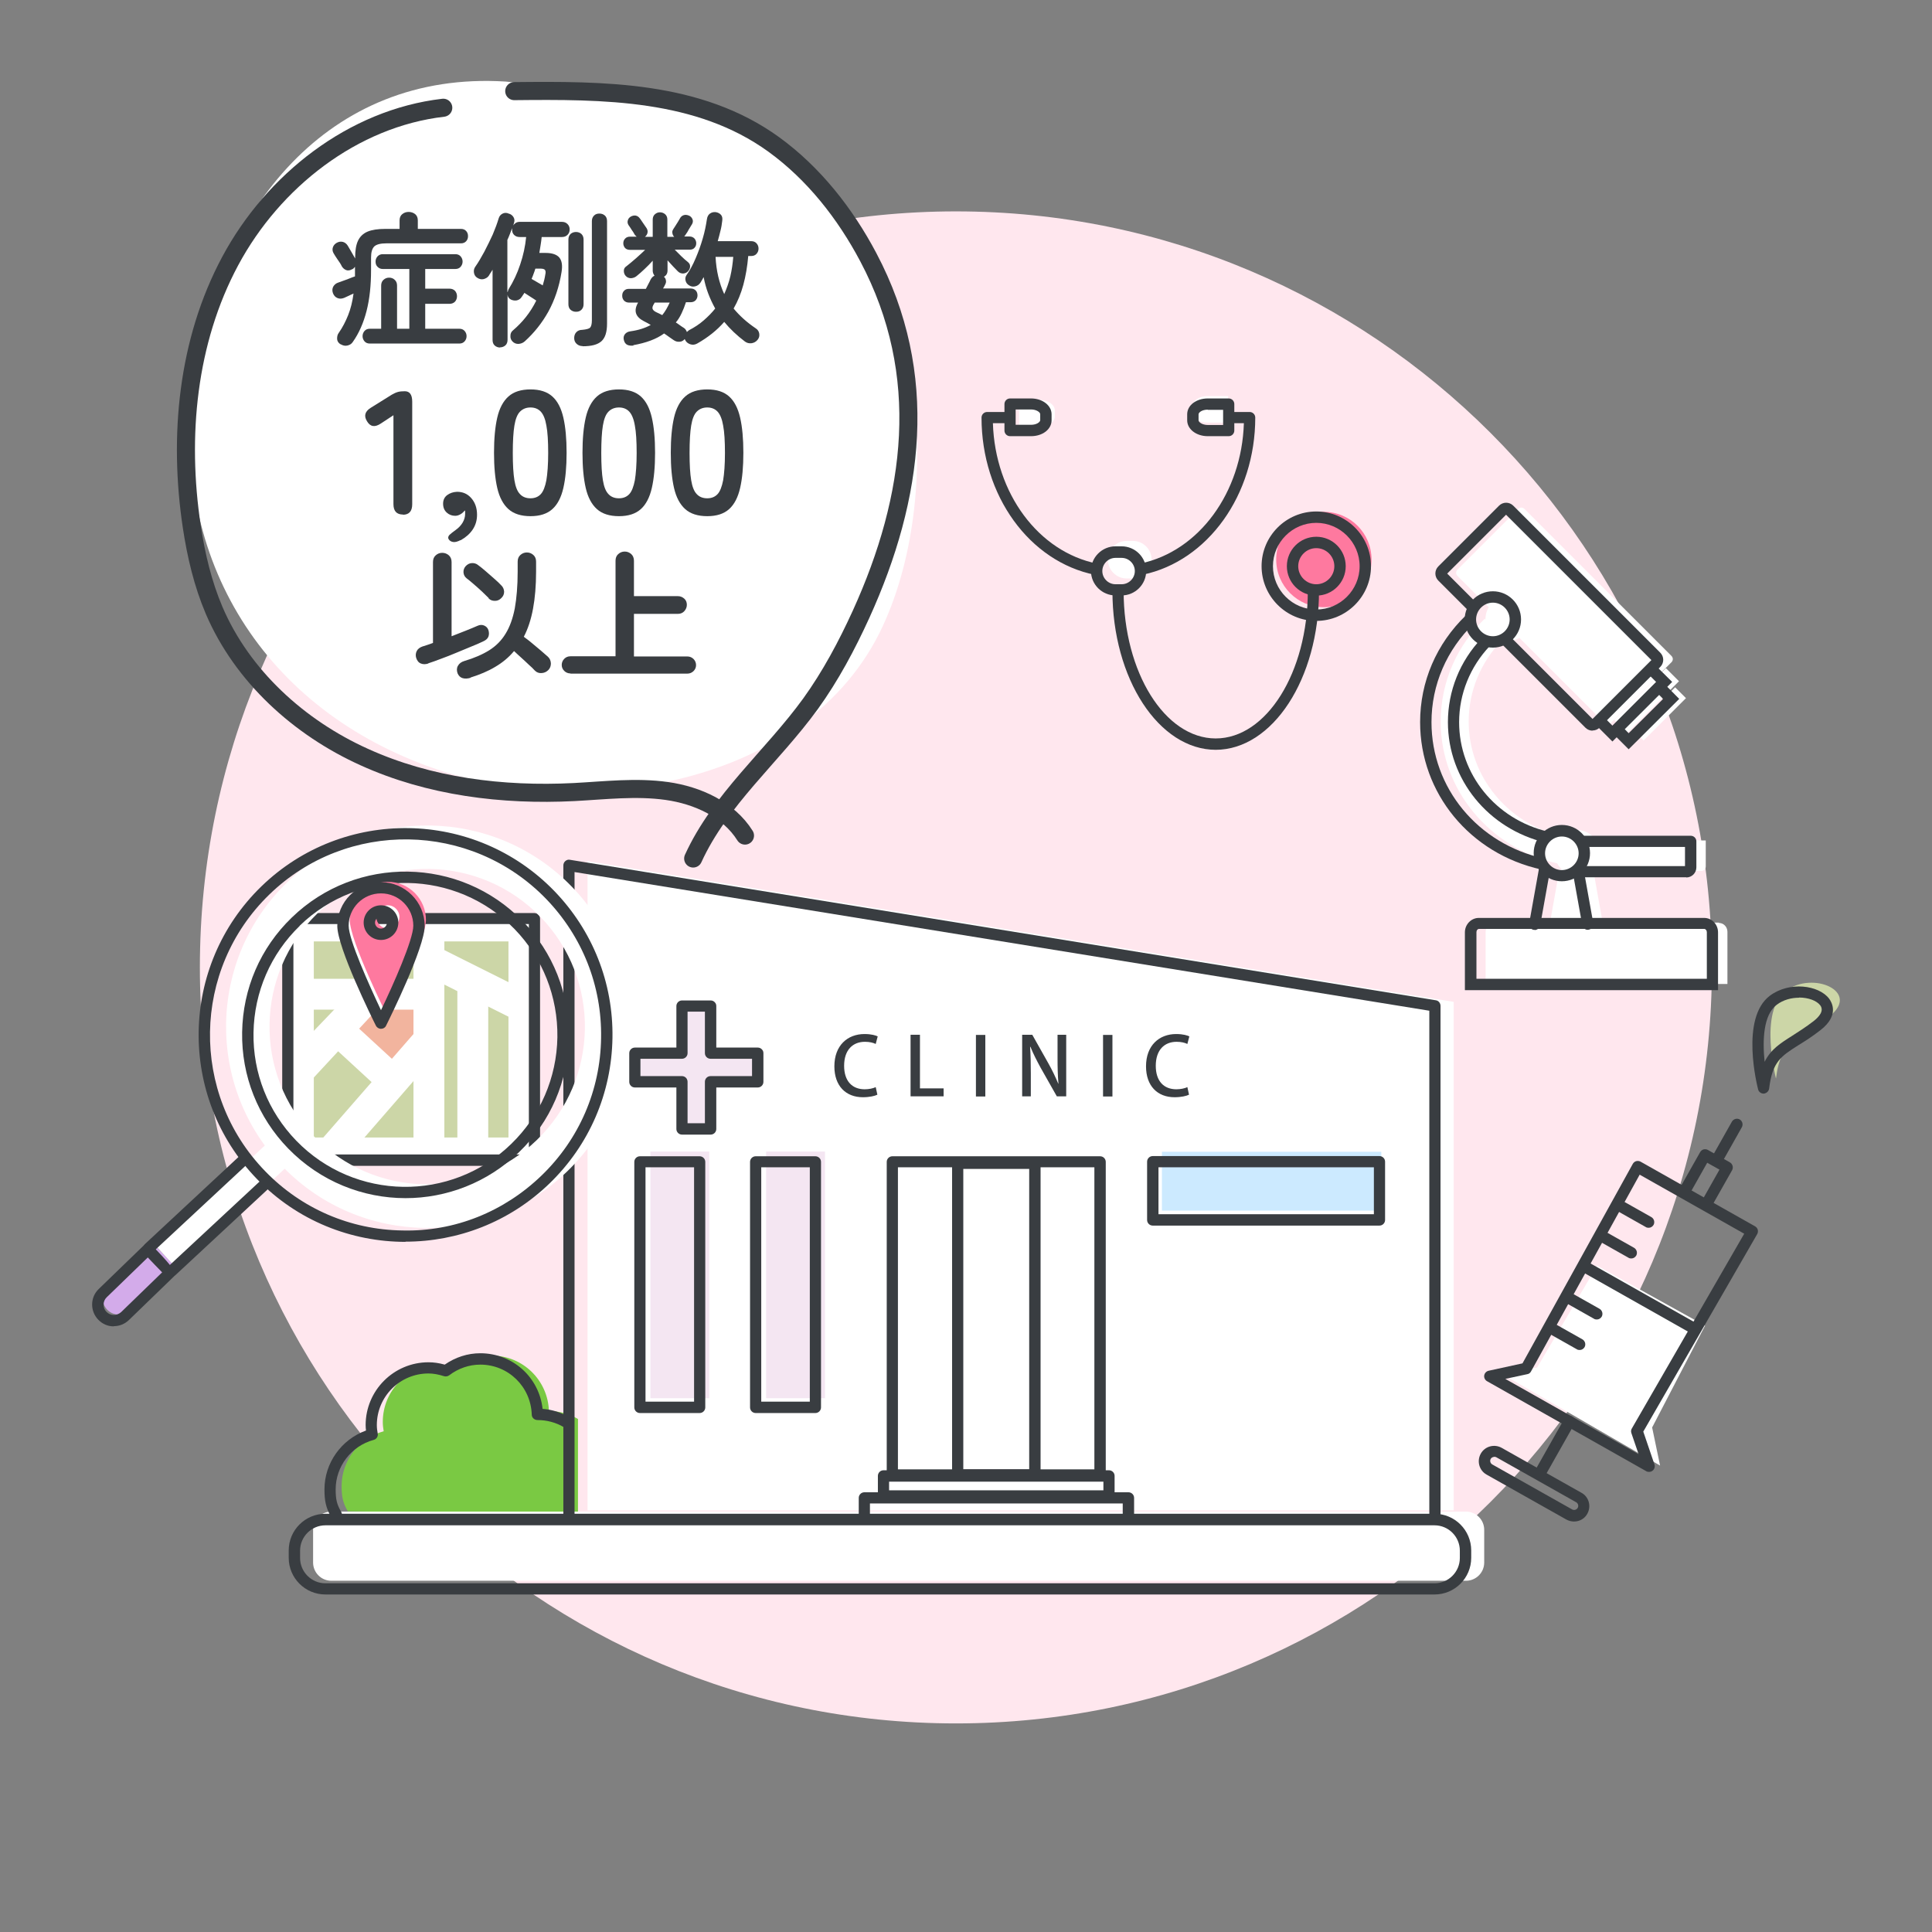 <svg width="107" height="107" viewBox="0 0 107 107" fill="none" xmlns="http://www.w3.org/2000/svg">
<rect x="0" y="0" width="107" height="107" fill="#808080" stroke="none"/>
<g clip-path="url(#clip0_229_804)">
<path d="M52.94 95.448C76.064 95.448 94.81 76.702 94.81 53.578C94.81 30.453 76.064 11.707 52.94 11.707C29.816 11.707 11.07 30.453 11.07 53.578C11.07 76.702 29.816 95.448 52.94 95.448Z" fill="#FFE7EE"/>
<path d="M98.36 59.738C98.36 59.738 97.39 56.018 98.9 54.878C100.41 53.748 103.06 54.928 101.33 56.278C99.6 57.628 98.63 57.518 98.36 59.728V59.738Z" fill="#CCD6A7"/>
<path d="M62.74 29.957H62.4C61.826 29.957 61.36 30.423 61.36 30.997C61.36 31.572 61.826 32.038 62.4 32.038H62.74C63.314 32.038 63.78 31.572 63.78 30.997C63.78 30.423 63.314 29.957 62.74 29.957Z" fill="white"/>
<path d="M91.94 81.168L83.14 76.068L85.13 75.738L88.45 70.098L94.43 73.418L91.5 79.058L91.94 81.168Z" fill="white"/>
<path d="M92.259 37.001L89.395 39.864L90.124 40.593L92.987 37.729L92.259 37.001Z" fill="white"/>
<path d="M92.773 38.064L90.426 40.412L91.027 41.013L93.374 38.665L92.773 38.064Z" fill="white"/>
<path d="M95.2 51.097H88.76L88.25 48.237H94.22C94.36 48.237 94.47 48.127 94.47 47.987V46.547H88.5L88.47 46.707C88.28 46.267 87.84 45.967 87.33 45.967C87 45.967 86.7 46.097 86.47 46.317C83.52 45.597 81.34 43.027 81.34 39.957C81.34 38.247 82.02 36.697 83.12 35.527L83.04 35.417C83.18 35.477 83.34 35.507 83.51 35.507C83.74 35.507 83.96 35.437 84.15 35.327L84.21 35.387L88.86 40.037C88.96 40.137 89.11 40.137 89.21 40.037L92.57 36.677C92.67 36.577 92.67 36.427 92.57 36.327L84.43 28.187C84.33 28.087 84.18 28.087 84.08 28.187L80.72 31.547C80.62 31.647 80.62 31.797 80.72 31.897L82.45 33.627C82.34 33.817 82.27 34.037 82.27 34.267C82.27 34.287 82.27 34.307 82.27 34.327L82.23 34.267C80.72 35.727 79.79 37.737 79.79 39.967C79.79 43.787 82.55 46.987 86.24 47.817C86.31 47.937 86.39 48.047 86.5 48.147H86.37L85.84 51.117H82.74C82.49 51.117 82.28 51.337 82.28 51.607V54.497H95.67V51.607C95.67 51.337 95.46 51.117 95.21 51.117L95.2 51.097Z" fill="white"/>
<path d="M73.32 33.628C74.778 33.628 75.96 32.446 75.96 30.988C75.96 29.53 74.778 28.348 73.32 28.348C71.862 28.348 70.68 29.53 70.68 30.988C70.68 32.446 71.862 33.628 73.32 33.628Z" fill="#FE799F"/>
<path d="M57.6 23.628H56.44V22.158H57.6C58.05 22.158 58.42 22.418 58.42 22.728V23.058C58.42 23.368 58.05 23.628 57.6 23.628Z" fill="white"/>
<path d="M66.86 23.407H68.02V21.938H66.86C66.41 21.938 66.04 22.198 66.04 22.508V22.837C66.04 23.148 66.41 23.407 66.86 23.407Z" fill="white"/>
<path d="M19.26 83.698C18.99 83.228 18.92 82.888 18.92 82.308C18.92 80.848 19.91 79.638 21.25 79.268C21.22 79.098 21.2 78.928 21.2 78.748C21.2 76.998 22.62 75.578 24.37 75.578C24.71 75.578 25.02 75.648 25.33 75.738C25.86 75.328 26.52 75.078 27.24 75.078C28.96 75.078 30.35 76.448 30.4 78.148C30.99 78.148 31.54 78.308 32.01 78.588V83.888L19.25 83.698H19.26Z" fill="#7AC943"/>
<path d="M80.51 55.487L32.54 47.697V83.647H80.51V55.487Z" fill="white"/>
<path d="M81.19 83.717H18.35C17.792 83.717 17.34 84.169 17.34 84.727V86.537C17.34 87.095 17.792 87.547 18.35 87.547H81.19C81.748 87.547 82.2 87.095 82.2 86.537V84.727C82.2 84.169 81.748 83.717 81.19 83.717Z" fill="white"/>
<path d="M39.28 63.777H36.02V77.437H39.28V63.777Z" fill="#F4E6F2"/>
<path d="M45.69 63.777H42.43V77.437H45.69V63.777Z" fill="#F4E6F2"/>
<path d="M76.5 67.048V63.788H64.35V67.048H76.5Z" fill="#CCEAFF"/>
<path d="M42.28 58.177H39.67V55.567H38.08V58.177H35.47V59.767H38.08V62.377H39.67V59.767H42.28V58.177Z" fill="#F4E6F2"/>
<path d="M79.47 84.188C79.3 84.188 79.16 84.047 79.16 83.877V55.977L31.82 48.297V83.877C31.82 84.047 31.68 84.188 31.51 84.188C31.34 84.188 31.2 84.047 31.2 83.877V47.928C31.2 47.837 31.24 47.748 31.31 47.688C31.38 47.627 31.47 47.597 31.56 47.617L79.52 55.398C79.67 55.417 79.78 55.557 79.78 55.708V83.877C79.78 84.047 79.64 84.188 79.47 84.188Z" fill="#393D41"/>
<path d="M38.75 78.258H35.44C35.27 78.258 35.13 78.118 35.13 77.948V64.348C35.13 64.178 35.27 64.038 35.44 64.038H38.75C38.92 64.038 39.06 64.178 39.06 64.348V77.948C39.06 78.118 38.92 78.258 38.75 78.258ZM35.75 77.628H38.44V64.648H35.75V77.628Z" fill="#393D41"/>
<path d="M45.16 78.258H41.85C41.68 78.258 41.54 78.118 41.54 77.948V64.348C41.54 64.178 41.68 64.038 41.85 64.038H45.16C45.33 64.038 45.47 64.178 45.47 64.348V77.948C45.47 78.118 45.33 78.258 45.16 78.258ZM42.16 77.628H44.85V64.648H42.16V77.628Z" fill="#393D41"/>
<path d="M60.93 82.008H49.42C49.25 82.008 49.11 81.868 49.11 81.698V64.348C49.11 64.178 49.25 64.038 49.42 64.038H60.93C61.1 64.038 61.24 64.178 61.24 64.348V81.698C61.24 81.868 61.1 82.008 60.93 82.008ZM49.73 81.378H60.61V64.648H49.73V81.378Z" fill="#393D41"/>
<path d="M61.42 83.158H48.93C48.76 83.158 48.62 83.018 48.62 82.848V81.738C48.62 81.568 48.76 81.428 48.93 81.428H61.42C61.59 81.428 61.73 81.568 61.73 81.738V82.848C61.73 83.018 61.59 83.158 61.42 83.158ZM49.24 82.538H61.11V82.058H49.24V82.538Z" fill="#393D41"/>
<path d="M62.49 84.377C62.32 84.377 62.18 84.237 62.18 84.067V83.267H48.18V84.067C48.18 84.237 48.04 84.377 47.87 84.377C47.7 84.377 47.56 84.237 47.56 84.067V82.957C47.56 82.787 47.7 82.647 47.87 82.647H62.5C62.67 82.647 62.81 82.787 62.81 82.957V84.067C62.81 84.237 62.67 84.377 62.5 84.377H62.49Z" fill="#393D41"/>
<path d="M76.4 67.877H63.84C63.67 67.877 63.53 67.737 63.53 67.567V64.337C63.53 64.167 63.67 64.027 63.84 64.027H76.4C76.57 64.027 76.71 64.167 76.71 64.337V67.567C76.71 67.737 76.57 67.877 76.4 67.877ZM64.16 67.247H76.09V64.647H64.16V67.247Z" fill="#393D41"/>
<path d="M48.59 60.628C48.45 60.698 48.16 60.768 47.79 60.768C46.84 60.768 46.21 60.138 46.21 59.058C46.21 57.898 46.94 57.268 47.88 57.268C48.27 57.268 48.51 57.348 48.61 57.398L48.5 57.818C48.36 57.748 48.16 57.698 47.9 57.698C47.24 57.698 46.75 58.138 46.75 59.028C46.75 59.868 47.19 60.328 47.89 60.328C48.12 60.328 48.36 60.278 48.5 60.208L48.59 60.618V60.628Z" fill="#393D41"/>
<path d="M52.26 60.718H50.43V57.308H50.95V60.278H52.26V60.718Z" fill="#393D41"/>
<path d="M54.05 57.317H54.57V60.727H54.05V57.317Z" fill="#393D41"/>
<path d="M59.05 60.718H58.53L57.63 59.128C57.43 58.758 57.22 58.358 57.07 57.978H57.05C57.08 58.418 57.09 58.858 57.09 59.448V60.718H56.61V57.308H57.17L58.06 58.888C58.27 59.258 58.46 59.658 58.61 60.018H58.62C58.58 59.548 58.57 59.118 58.57 58.568V57.308H59.05V60.718Z" fill="#393D41"/>
<path d="M61.09 57.317H61.61V60.727H61.09V57.317Z" fill="#393D41"/>
<path d="M65.85 60.628C65.71 60.698 65.42 60.768 65.05 60.768C64.1 60.768 63.47 60.138 63.47 59.058C63.47 57.898 64.2 57.268 65.14 57.268C65.53 57.268 65.77 57.348 65.87 57.398L65.76 57.818C65.62 57.748 65.42 57.698 65.16 57.698C64.5 57.698 64.01 58.138 64.01 59.028C64.01 59.868 64.45 60.328 65.15 60.328C65.38 60.328 65.62 60.278 65.76 60.208L65.85 60.618V60.628Z" fill="#393D41"/>
<path d="M39.36 62.838H37.77C37.6 62.838 37.46 62.698 37.46 62.528V60.228H35.16C34.99 60.228 34.85 60.088 34.85 59.918V58.328C34.85 58.158 34.99 58.018 35.16 58.018H37.46V55.718C37.46 55.548 37.6 55.408 37.77 55.408H39.36C39.53 55.408 39.67 55.548 39.67 55.718V58.018H41.97C42.14 58.018 42.28 58.158 42.28 58.328V59.918C42.28 60.088 42.14 60.228 41.97 60.228H39.67V62.528C39.67 62.698 39.53 62.838 39.36 62.838ZM38.08 62.208H39.04V59.908C39.04 59.738 39.18 59.598 39.35 59.598H41.65V58.638H39.35C39.18 58.638 39.04 58.498 39.04 58.328V56.028H38.08V58.328C38.08 58.498 37.94 58.638 37.77 58.638H35.47V59.598H37.77C37.94 59.598 38.08 59.738 38.08 59.908V62.208Z" fill="#393D41"/>
<path d="M57.63 82.008H52.73V64.118H57.63V82.008ZM53.35 81.378H57V64.738H53.35V81.378Z" fill="#393D41"/>
<path d="M18.62 84.197C18.51 84.197 18.41 84.137 18.35 84.037C18.03 83.487 17.97 83.067 17.97 82.487C17.97 81.027 18.9 79.727 20.27 79.227C20.26 79.127 20.25 79.027 20.25 78.927C20.25 77.007 21.81 75.447 23.73 75.447C24.02 75.447 24.31 75.487 24.63 75.577C25.22 75.167 25.9 74.947 26.6 74.947C28.39 74.947 29.86 76.277 30.05 78.027C30.58 78.067 31.09 78.227 31.54 78.497C31.69 78.587 31.74 78.777 31.65 78.927C31.56 79.077 31.37 79.127 31.22 79.037C30.78 78.777 30.28 78.647 29.77 78.647C29.6 78.647 29.45 78.517 29.45 78.347C29.4 76.797 28.15 75.577 26.6 75.577C25.98 75.577 25.38 75.787 24.88 76.167C24.8 76.227 24.69 76.247 24.59 76.217C24.28 76.117 23.99 76.067 23.73 76.067C22.15 76.067 20.87 77.347 20.87 78.927C20.87 79.087 20.89 79.247 20.92 79.397C20.95 79.557 20.85 79.707 20.69 79.747C19.45 80.087 18.59 81.217 18.59 82.487C18.59 83.047 18.66 83.327 18.89 83.717C18.98 83.867 18.93 84.057 18.78 84.147C18.73 84.177 18.68 84.187 18.62 84.187V84.197Z" fill="#393D41"/>
<path d="M79.45 88.307H18.02C16.9 88.307 15.99 87.397 15.99 86.277V85.867C15.99 84.747 16.9 83.837 18.02 83.837H79.45C80.57 83.837 81.48 84.747 81.48 85.867V86.277C81.48 87.397 80.57 88.307 79.45 88.307ZM18.02 84.477C17.25 84.477 16.62 85.107 16.62 85.877V86.287C16.62 87.057 17.25 87.687 18.02 87.687H79.45C80.22 87.687 80.85 87.057 80.85 86.287V85.877C80.85 85.107 80.22 84.477 79.45 84.477H18.02Z" fill="#393D41"/>
<path d="M67.34 41.527C64.18 41.527 61.61 37.587 61.61 32.737C61.61 32.567 61.75 32.427 61.92 32.427C62.09 32.427 62.23 32.567 62.23 32.737C62.23 37.237 64.52 40.897 67.33 40.897C70.14 40.897 72.43 37.237 72.43 32.737C72.43 32.567 72.57 32.427 72.74 32.427C72.91 32.427 73.05 32.567 73.05 32.737C73.05 37.587 70.48 41.527 67.32 41.527H67.34Z" fill="#393D41"/>
<path d="M62.12 32.977H61.78C61.03 32.977 60.42 32.367 60.42 31.617C60.42 30.867 61.03 30.257 61.78 30.257H62.12C62.87 30.257 63.48 30.867 63.48 31.617C63.48 32.367 62.87 32.977 62.12 32.977ZM61.78 30.897C61.38 30.897 61.05 31.227 61.05 31.627C61.05 32.027 61.38 32.357 61.78 32.357H62.12C62.52 32.357 62.85 32.027 62.85 31.627C62.85 31.227 62.52 30.897 62.12 30.897H61.78Z" fill="#393D41"/>
<path d="M63.24 31.827C63.1 31.827 62.96 31.727 62.93 31.577C62.89 31.407 63 31.237 63.17 31.207C66.4 30.527 68.77 27.287 68.89 23.437H68.19C68.02 23.437 67.88 23.297 67.88 23.127C67.88 22.957 68.02 22.817 68.19 22.817H69.21C69.38 22.817 69.52 22.957 69.52 23.127C69.52 27.407 66.9 31.067 63.3 31.827C63.28 31.827 63.26 31.827 63.23 31.827H63.24Z" fill="#393D41"/>
<path d="M60.71 31.837C60.71 31.837 60.67 31.837 60.65 31.837C57.01 31.107 54.36 27.447 54.36 23.127C54.36 22.957 54.5 22.817 54.67 22.817H55.91C56.08 22.817 56.22 22.957 56.22 23.127C56.22 23.297 56.08 23.437 55.91 23.437H54.99C55.11 27.317 57.51 30.567 60.77 31.217C60.94 31.247 61.05 31.417 61.02 31.587C60.99 31.737 60.86 31.837 60.71 31.837Z" fill="#393D41"/>
<path d="M57.1 24.157H55.94C55.77 24.157 55.63 24.017 55.63 23.847V22.377C55.63 22.207 55.77 22.067 55.94 22.067H57.1C57.74 22.067 58.24 22.457 58.24 22.947V23.277C58.24 23.777 57.74 24.157 57.1 24.157ZM56.25 23.527H57.1C57.41 23.527 57.61 23.377 57.61 23.267V22.937C57.61 22.837 57.41 22.677 57.1 22.677H56.25V23.517V23.527Z" fill="#393D41"/>
<path d="M68.05 24.157H66.89C66.25 24.157 65.75 23.767 65.75 23.277V22.947C65.75 22.447 66.25 22.067 66.89 22.067H68.05C68.22 22.067 68.36 22.207 68.36 22.377V23.847C68.36 24.017 68.22 24.157 68.05 24.157ZM66.89 22.687C66.58 22.687 66.38 22.837 66.38 22.947V23.277C66.38 23.377 66.58 23.537 66.89 23.537H67.74V22.697H66.89V22.687Z" fill="#393D41"/>
<path d="M72.9 32.987C72 32.987 71.27 32.258 71.27 31.358C71.27 30.457 72 29.727 72.9 29.727C73.8 29.727 74.53 30.457 74.53 31.358C74.53 32.258 73.8 32.987 72.9 32.987ZM72.9 30.358C72.35 30.358 71.9 30.808 71.9 31.358C71.9 31.907 72.35 32.358 72.9 32.358C73.45 32.358 73.9 31.907 73.9 31.358C73.9 30.808 73.45 30.358 72.9 30.358Z" fill="#393D41"/>
<path d="M72.9 34.387C71.23 34.387 69.87 33.027 69.87 31.357C69.87 29.687 71.23 28.327 72.9 28.327C74.57 28.327 75.93 29.687 75.93 31.357C75.93 33.027 74.57 34.387 72.9 34.387ZM72.9 28.957C71.58 28.957 70.5 30.037 70.5 31.357C70.5 32.677 71.58 33.757 72.9 33.757C74.22 33.757 75.3 32.677 75.3 31.357C75.3 30.037 74.22 28.957 72.9 28.957Z" fill="#393D41"/>
<path d="M91.3 67.998C91.25 67.998 91.19 67.988 91.15 67.958L89.52 67.038C89.37 66.948 89.32 66.758 89.4 66.608C89.49 66.458 89.68 66.408 89.83 66.488L91.46 67.408C91.61 67.498 91.66 67.688 91.58 67.838C91.52 67.938 91.42 67.998 91.31 67.998H91.3Z" fill="#393D41"/>
<path d="M90.34 69.697C90.29 69.697 90.23 69.687 90.19 69.657L88.56 68.737C88.41 68.647 88.36 68.457 88.44 68.307C88.53 68.157 88.72 68.107 88.87 68.187L90.5 69.107C90.65 69.197 90.7 69.387 90.62 69.537C90.56 69.637 90.46 69.697 90.35 69.697H90.34Z" fill="#393D41"/>
<path d="M88.43 73.077C88.38 73.077 88.32 73.067 88.28 73.037L86.65 72.117C86.5 72.027 86.45 71.837 86.53 71.687C86.62 71.537 86.81 71.487 86.96 71.567L88.59 72.487C88.74 72.577 88.79 72.767 88.71 72.917C88.65 73.017 88.55 73.077 88.44 73.077H88.43Z" fill="#393D41"/>
<path d="M87.48 74.767C87.43 74.767 87.37 74.757 87.33 74.727L85.7 73.807C85.55 73.717 85.5 73.527 85.58 73.377C85.66 73.227 85.86 73.177 86.01 73.257L87.64 74.177C87.79 74.267 87.84 74.457 87.76 74.607C87.7 74.707 87.6 74.767 87.49 74.767H87.48Z" fill="#393D41"/>
<path d="M91.32 81.517C91.27 81.517 91.21 81.507 91.17 81.477L82.36 76.497C82.25 76.437 82.18 76.307 82.2 76.177C82.22 76.047 82.32 75.947 82.44 75.917L84.32 75.507L90.43 64.457C90.47 64.387 90.54 64.327 90.62 64.307C90.7 64.287 90.79 64.297 90.86 64.337L97.2 67.917C97.27 67.957 97.33 68.027 97.35 68.107C97.37 68.187 97.36 68.277 97.32 68.347L91.01 79.287L91.63 81.107C91.67 81.227 91.63 81.367 91.53 81.447C91.47 81.497 91.4 81.517 91.33 81.517H91.32ZM83.37 76.367L90.75 80.537L90.35 79.367C90.32 79.277 90.33 79.187 90.38 79.107L96.6 68.327L90.81 65.057L84.79 75.957C84.75 76.037 84.67 76.097 84.58 76.107L83.37 76.367Z" fill="#393D41"/>
<path d="M94.49 67.037C94.44 67.037 94.38 67.028 94.34 66.998C94.19 66.907 94.14 66.718 94.22 66.567L95.23 64.778L94.55 64.397L93.54 66.188C93.45 66.338 93.26 66.388 93.11 66.308C92.96 66.218 92.91 66.028 92.99 65.877L94.16 63.807C94.2 63.737 94.27 63.678 94.35 63.657C94.43 63.638 94.52 63.648 94.59 63.688L95.81 64.377C95.96 64.468 96.01 64.657 95.93 64.808L94.76 66.877C94.7 66.978 94.6 67.037 94.49 67.037Z" fill="#393D41"/>
<path d="M93.83 73.897C93.78 73.897 93.72 73.887 93.68 73.857L87.59 70.417C87.44 70.327 87.39 70.137 87.47 69.987C87.56 69.837 87.75 69.787 87.9 69.867L93.99 73.307C94.14 73.397 94.19 73.587 94.11 73.737C94.05 73.837 93.95 73.897 93.84 73.897H93.83Z" fill="#393D41"/>
<path d="M95.13 64.467C95.08 64.467 95.02 64.457 94.98 64.427C94.83 64.337 94.78 64.147 94.86 63.997L95.92 62.117C96.01 61.967 96.2 61.917 96.35 61.997C96.5 62.087 96.55 62.277 96.47 62.427L95.41 64.307C95.35 64.407 95.25 64.467 95.14 64.467H95.13Z" fill="#393D41"/>
<path d="M85.31 81.868C85.26 81.868 85.2 81.858 85.16 81.828C85.01 81.737 84.96 81.547 85.04 81.397L86.64 78.567C86.73 78.418 86.92 78.368 87.07 78.448C87.22 78.537 87.27 78.728 87.19 78.877L85.59 81.707C85.53 81.808 85.43 81.868 85.32 81.868H85.31Z" fill="#393D41"/>
<path d="M87.17 84.267C87.03 84.267 86.88 84.227 86.75 84.157L82.33 81.667C81.92 81.437 81.78 80.917 82.01 80.507C82.24 80.097 82.76 79.957 83.17 80.187L87.59 82.677C87.79 82.787 87.93 82.967 87.99 83.187C88.05 83.407 88.02 83.637 87.91 83.837C87.8 84.037 87.62 84.177 87.4 84.237C87.32 84.257 87.25 84.267 87.17 84.267ZM82.76 80.687C82.68 80.687 82.6 80.727 82.56 80.797C82.5 80.907 82.54 81.047 82.65 81.107L87.07 83.597C87.18 83.657 87.32 83.617 87.38 83.507C87.44 83.397 87.4 83.257 87.29 83.197L82.87 80.707C82.87 80.707 82.8 80.677 82.76 80.677V80.687Z" fill="#393D41"/>
<path d="M97.67 60.567C97.53 60.567 97.4 60.467 97.37 60.337C97.33 60.177 96.36 56.397 98.02 55.147C99.1 54.337 100.73 54.557 101.3 55.307C101.45 55.507 101.88 56.227 100.83 57.047C100.37 57.407 99.96 57.667 99.6 57.887C98.64 58.497 98.16 58.797 97.98 60.287C97.96 60.437 97.84 60.547 97.69 60.567C97.69 60.567 97.68 60.567 97.67 60.567ZM99.63 55.257C99.22 55.257 98.77 55.367 98.4 55.647C97.65 56.207 97.61 57.637 97.73 58.807C98.07 58.117 98.59 57.787 99.27 57.357C99.61 57.137 100.01 56.887 100.45 56.547C100.74 56.317 101.04 55.987 100.81 55.677C100.61 55.417 100.15 55.247 99.64 55.247L99.63 55.257Z" fill="#393D41"/>
<path d="M29.6 50.868H15.94V64.248H29.6V50.868Z" fill="white"/>
<path d="M29.6 64.568H15.94C15.77 64.568 15.63 64.428 15.63 64.258V50.878C15.63 50.708 15.77 50.568 15.94 50.568H29.6C29.77 50.568 29.91 50.708 29.91 50.878V64.258C29.91 64.428 29.77 64.568 29.6 64.568ZM16.25 63.938H29.29V51.178H16.25V63.938Z" fill="#393D41"/>
<path d="M28.16 52.138H17.38V62.998H28.16V52.138Z" fill="#CCD6A7"/>
<path d="M20.95 55.158L19.04 56.958L21.79 59.458L23.89 57.088L23.76 55.288L20.95 55.158Z" fill="#F2B49E"/>
<path d="M24.61 51.667H22.9V63.508H24.61V51.667Z" fill="white"/>
<path d="M23.86 54.208H16.83V55.917H23.86V54.208Z" fill="white"/>
<path d="M19.76 63.487L17.82 63.097L23.04 57.107L24.33 58.227L19.76 63.487Z" fill="white"/>
<path d="M19.245 56.376L18.087 57.634L21.287 60.58L22.445 59.322L19.245 56.376Z" fill="white"/>
<path d="M17.09 60.008L16.36 58.158L19.75 54.618C19.72 54.098 19.57 53.008 19.42 52.098L21.11 51.818C21.67 55.258 21.53 55.528 20.96 55.818L17.09 59.988V60.008Z" fill="white"/>
<path d="M24.061 52.345L23.296 53.874L28.304 56.379L29.069 54.85L24.061 52.345Z" fill="white"/>
<path d="M27.04 54.248H25.33V63.588H27.04V54.248Z" fill="white"/>
<path d="M9.7 70.137L7.2 72.557C6.85 72.897 6.28 72.887 5.94 72.537C5.6 72.187 5.61 71.617 5.96 71.277L8.46 68.857C8.46 68.857 9.71 70.137 9.7 70.137Z" fill="#D3ABEA"/>
<path d="M31.67 49.108C27.39 44.688 20.33 44.578 15.91 48.858C11.49 53.138 11.38 60.198 15.66 64.618C19.94 69.038 27 69.148 31.42 64.868C35.84 60.588 35.95 53.528 31.67 49.108ZM29.74 63.128C26.28 66.488 20.75 66.398 17.39 62.938C14.03 59.478 14.12 53.948 17.58 50.588C21.04 47.228 26.57 47.318 29.93 50.778C33.29 54.238 33.2 59.768 29.74 63.128Z" fill="white"/>
<path d="M9.8 70.268L8.66 69.038L14.95 63.178L15.94 64.568L9.8 70.268Z" fill="white"/>
<path d="M22.46 68.778C19.46 68.778 16.47 67.618 14.23 65.297C9.83 60.758 9.94 53.487 14.48 49.087C19.02 44.688 26.29 44.807 30.69 49.337C32.82 51.538 33.97 54.428 33.92 57.487C33.87 60.547 32.64 63.407 30.44 65.537C28.22 67.688 25.34 68.767 22.46 68.767V68.778ZM14.92 49.538C10.63 53.697 10.52 60.568 14.68 64.858C16.69 66.938 19.4 68.108 22.29 68.147C25.18 68.218 27.92 67.108 30 65.097C32.08 63.087 33.25 60.377 33.29 57.487C33.34 54.597 32.25 51.858 30.24 49.778C26.08 45.487 19.21 45.377 14.92 49.538Z" fill="#393D41"/>
<path d="M6.31 73.457H6.29C5.97 73.457 5.67 73.327 5.44 73.087C4.98 72.607 4.99 71.847 5.47 71.387L7.97 68.967C8.09 68.847 8.29 68.847 8.41 68.967C9.337 69.914 9.77 70.454 9.71 70.587C9.71 70.587 9.67 70.657 9.64 70.687L7.14 73.107C6.91 73.327 6.62 73.447 6.3 73.447L6.31 73.457ZM8.18 69.647L5.91 71.847C5.68 72.067 5.68 72.437 5.9 72.657C6.01 72.767 6.15 72.827 6.3 72.827C6.45 72.827 6.6 72.767 6.71 72.667L8.98 70.467C8.76 70.237 8.4 69.877 8.18 69.637V69.647Z" fill="#393D41"/>
<path d="M9.52 70.688C9.44 70.688 9.35 70.658 9.29 70.588C9.17 70.458 9.18 70.258 9.31 70.148L14.58 65.248C14.71 65.128 14.91 65.138 15.02 65.268C15.14 65.398 15.13 65.598 15 65.708L9.73 70.608C9.67 70.668 9.59 70.688 9.52 70.688Z" fill="#393D41"/>
<path d="M8.26 69.418C8.18 69.418 8.09 69.388 8.03 69.318C7.91 69.188 7.92 68.988 8.05 68.878L13.4 63.898C13.53 63.778 13.73 63.788 13.84 63.918C13.96 64.048 13.95 64.248 13.82 64.358L8.47 69.338C8.41 69.398 8.33 69.418 8.26 69.418Z" fill="#393D41"/>
<path d="M22.46 66.357C20.1 66.357 17.74 65.437 15.96 63.607C14.28 61.877 13.37 59.587 13.41 57.167C13.45 54.747 14.42 52.497 16.16 50.817C19.74 47.347 25.48 47.437 28.95 51.017C30.63 52.747 31.54 55.037 31.5 57.457C31.46 59.877 30.49 62.127 28.75 63.807C27 65.507 24.72 66.357 22.46 66.357ZM16.6 51.277C14.99 52.837 14.08 54.937 14.04 57.187C14 59.437 14.85 61.567 16.41 63.177C19.64 66.507 24.98 66.597 28.31 63.357C29.92 61.797 30.83 59.697 30.87 57.447C30.9 55.197 30.06 53.067 28.5 51.457C25.27 48.127 19.93 48.037 16.6 51.267V51.277Z" fill="#393D41"/>
<path d="M21.05 49.168C19.89 49.168 18.94 50.108 18.94 51.278C18.94 52.448 21.05 56.668 21.05 56.668C21.05 56.668 23.16 52.438 23.16 51.278C23.16 50.118 22.22 49.168 21.05 49.168ZM21.05 51.738C20.69 51.738 20.41 51.448 20.41 51.098C20.41 50.748 20.7 50.458 21.05 50.458C21.4 50.458 21.69 50.748 21.69 51.098C21.69 51.448 21.4 51.738 21.05 51.738Z" fill="white"/>
<path d="M21.48 48.838C20.32 48.838 19.37 49.778 19.37 50.948C19.37 52.118 21.48 56.338 21.48 56.338C21.48 56.338 23.59 52.108 23.59 50.948C23.59 49.788 22.65 48.838 21.48 48.838ZM21.48 51.418C21.12 51.418 20.84 51.128 20.84 50.778C20.84 50.428 21.13 50.138 21.48 50.138C21.83 50.138 22.12 50.428 22.12 50.778C22.12 51.128 21.83 51.418 21.48 51.418Z" fill="#FE799F"/>
<path d="M21.1 56.978C20.98 56.978 20.87 56.908 20.82 56.808C20.6 56.368 18.68 52.478 18.68 51.278C18.68 49.948 19.77 48.858 21.1 48.858C22.43 48.858 23.52 49.948 23.52 51.278C23.52 52.478 21.6 56.368 21.38 56.808C21.33 56.918 21.22 56.978 21.1 56.978ZM21.1 49.478C20.11 49.478 19.31 50.278 19.31 51.268C19.31 52.038 20.43 54.528 21.1 55.948C21.78 54.538 22.89 52.038 22.89 51.268C22.89 50.278 22.09 49.478 21.1 49.478Z" fill="#393D41"/>
<path d="M21.1 52.058C20.57 52.058 20.14 51.628 20.14 51.098C20.14 50.568 20.57 50.138 21.1 50.138C21.63 50.138 22.06 50.568 22.06 51.098C22.06 51.628 21.63 52.058 21.1 52.058ZM21.1 50.768C20.92 50.768 20.77 50.918 20.77 51.098C20.77 51.278 20.92 51.428 21.1 51.428C21.28 51.428 21.43 51.278 21.43 51.098C21.43 50.918 21.28 50.768 21.1 50.768Z" fill="#393D41"/>
<path d="M82.68 35.867C81.82 35.867 81.12 35.167 81.12 34.307C81.12 33.447 81.82 32.747 82.68 32.747C83.54 32.747 84.24 33.447 84.24 34.307C84.24 35.167 83.54 35.867 82.68 35.867ZM82.68 33.377C82.17 33.377 81.75 33.797 81.75 34.307C81.75 34.817 82.17 35.237 82.68 35.237C83.19 35.237 83.61 34.817 83.61 34.307C83.61 33.797 83.19 33.377 82.68 33.377Z" fill="#393D41"/>
<path d="M86.5 48.807C85.64 48.807 84.94 48.108 84.94 47.248C84.94 46.388 85.64 45.688 86.5 45.688C87.36 45.688 88.06 46.388 88.06 47.248C88.06 48.108 87.36 48.807 86.5 48.807ZM86.5 46.328C85.99 46.328 85.57 46.748 85.57 47.258C85.57 47.767 85.99 48.188 86.5 48.188C87.01 48.188 87.43 47.767 87.43 47.258C87.43 46.748 87.01 46.328 86.5 46.328Z" fill="#393D41"/>
<path d="M85.6 46.667C82.42 45.907 80.19 43.167 80.19 39.997C80.19 38.267 80.85 36.617 82.06 35.347L82.51 35.777C81.42 36.927 80.81 38.427 80.81 39.997C80.81 42.877 82.83 45.377 85.73 46.057L85.59 46.667H85.6Z" fill="#393D41"/>
<path d="M85.37 48.157C81.41 47.287 78.65 43.927 78.65 39.997C78.65 37.757 79.55 35.657 81.19 34.077L81.63 34.527C80.12 35.987 79.28 37.927 79.28 39.997C79.28 43.637 81.84 46.737 85.51 47.547L85.38 48.157H85.37Z" fill="#393D41"/>
<path d="M88.21 40.467C88.07 40.467 87.92 40.417 87.81 40.307L83.16 35.657L83.6 35.217L88.2 39.817L91.46 36.557L83.41 28.507L80.15 31.767L81.83 33.447L81.39 33.887L79.66 32.157C79.44 31.937 79.44 31.587 79.66 31.367L83.02 28.007C83.24 27.787 83.59 27.787 83.81 28.007L91.95 36.147C92.17 36.367 92.17 36.717 91.95 36.937L88.59 40.297C88.48 40.407 88.34 40.457 88.19 40.457L88.21 40.467Z" fill="#393D41"/>
<path d="M89.3 41.067L88.35 40.117L88.79 39.677L89.3 40.187L91.72 37.767L91.21 37.257L91.65 36.817L92.61 37.767L89.3 41.067Z" fill="#393D41"/>
<path d="M90.2 41.497L89.38 40.677L89.83 40.227L90.2 40.607L92.11 38.707L91.73 38.327L92.18 37.877L93 38.707L90.2 41.497Z" fill="#393D41"/>
<path d="M93.39 48.587H87.31C87.14 48.587 87 48.447 87 48.277C87 48.107 87.14 47.967 87.31 47.967H93.32V46.907H87.67C87.5 46.907 87.36 46.767 87.36 46.597C87.36 46.427 87.5 46.287 87.67 46.287H93.64C93.81 46.287 93.95 46.427 93.95 46.597V48.037C93.95 48.347 93.7 48.597 93.39 48.597V48.587Z" fill="#393D41"/>
<path d="M95.15 54.837H81.13V51.637C81.13 51.197 81.48 50.837 81.9 50.837H94.38C94.81 50.837 95.15 51.197 95.15 51.637V54.837ZM81.76 54.207H94.53V51.627C94.53 51.527 94.46 51.447 94.39 51.447H81.91C81.83 51.447 81.77 51.527 81.77 51.627V54.207H81.76Z" fill="#393D41"/>
<path d="M85 51.498C85 51.498 84.96 51.498 84.94 51.498C84.77 51.468 84.66 51.307 84.69 51.138L85.23 48.127C85.26 47.958 85.42 47.847 85.59 47.877C85.76 47.907 85.87 48.068 85.84 48.237L85.3 51.248C85.27 51.398 85.14 51.508 84.99 51.508L85 51.498Z" fill="#393D41"/>
<path d="M87.94 51.497C87.79 51.497 87.66 51.387 87.63 51.237L87.09 48.227C87.06 48.057 87.17 47.897 87.34 47.867C87.51 47.837 87.67 47.947 87.7 48.117L88.24 51.127C88.27 51.297 88.16 51.457 87.99 51.487C87.97 51.487 87.95 51.487 87.93 51.487L87.94 51.497Z" fill="#393D41"/>
<path d="M44.31 8.647C40.95 5.787 35.99 5.267 31.76 4.887C30.89 4.807 30 4.747 29.11 4.727C28.77 4.617 28.4 4.547 28 4.517C18.09 3.897 12.11 11.717 10.77 20.747C9.32 30.547 14.31 39.037 23.76 42.457C32.22 45.517 44.76 43.597 48.89 34.677C52.47 26.947 51.04 14.357 44.31 8.647Z" fill="white"/>
<path d="M18.84 19.057C18.73 18.977 18.67 18.877 18.67 18.757C18.67 18.637 18.69 18.527 18.76 18.437C18.97 18.137 19.14 17.807 19.28 17.457C19.42 17.107 19.52 16.707 19.58 16.257C19.48 16.297 19.39 16.347 19.3 16.387C19.21 16.427 19.13 16.467 19.06 16.497C18.93 16.547 18.81 16.557 18.69 16.507C18.57 16.457 18.49 16.367 18.44 16.237C18.39 16.097 18.4 15.977 18.46 15.867C18.52 15.767 18.61 15.687 18.74 15.647C18.8 15.627 18.88 15.597 18.99 15.557C19.1 15.517 19.22 15.477 19.34 15.427C19.46 15.377 19.57 15.337 19.66 15.307V14.777C19.66 14.777 19.61 14.827 19.59 14.857C19.56 14.887 19.53 14.907 19.49 14.917C19.38 14.977 19.27 14.997 19.17 14.957C19.07 14.917 18.99 14.847 18.93 14.747C18.88 14.637 18.8 14.517 18.7 14.377C18.6 14.237 18.53 14.117 18.47 14.017C18.41 13.907 18.4 13.797 18.44 13.687C18.48 13.577 18.55 13.507 18.65 13.447C18.76 13.387 18.87 13.367 18.99 13.397C19.1 13.427 19.19 13.497 19.26 13.607C19.32 13.707 19.39 13.827 19.47 13.967C19.55 14.107 19.62 14.227 19.67 14.317V14.257C19.67 13.867 19.72 13.557 19.83 13.327C19.94 13.097 20.12 12.927 20.36 12.827C20.6 12.727 20.93 12.677 21.34 12.677H22.13V12.207C22.13 12.057 22.18 11.937 22.28 11.857C22.38 11.777 22.5 11.737 22.63 11.737C22.76 11.737 22.89 11.777 22.99 11.857C23.09 11.937 23.14 12.057 23.14 12.207V12.677H25.53C25.65 12.677 25.75 12.717 25.82 12.797C25.89 12.877 25.92 12.967 25.92 13.077C25.92 13.187 25.89 13.277 25.82 13.357C25.75 13.437 25.65 13.477 25.53 13.477H21.4C21.07 13.477 20.85 13.537 20.73 13.647C20.61 13.767 20.55 13.967 20.55 14.267V14.947C20.55 15.807 20.47 16.567 20.3 17.227C20.13 17.887 19.88 18.457 19.54 18.937C19.47 19.047 19.37 19.107 19.24 19.137C19.11 19.167 18.99 19.137 18.87 19.067L18.84 19.057ZM20.48 19.027C20.36 19.027 20.26 18.987 20.19 18.907C20.12 18.827 20.08 18.727 20.08 18.617C20.08 18.507 20.12 18.407 20.19 18.327C20.26 18.247 20.36 18.207 20.48 18.207H21.11V15.817C21.11 15.687 21.15 15.577 21.24 15.497C21.33 15.417 21.43 15.377 21.55 15.377C21.67 15.377 21.78 15.417 21.86 15.497C21.95 15.577 21.99 15.687 21.99 15.817V18.207H22.67V14.897H21.2C21.08 14.897 20.99 14.857 20.91 14.777C20.83 14.697 20.8 14.607 20.8 14.487C20.8 14.367 20.84 14.277 20.91 14.197C20.99 14.117 21.08 14.077 21.2 14.077H25.22C25.34 14.077 25.44 14.117 25.51 14.197C25.58 14.277 25.62 14.377 25.62 14.487C25.62 14.597 25.58 14.697 25.51 14.777C25.44 14.857 25.34 14.897 25.22 14.897H23.55V15.987H24.89C25.02 15.987 25.12 16.027 25.2 16.107C25.27 16.187 25.31 16.287 25.31 16.407C25.31 16.527 25.27 16.627 25.2 16.707C25.12 16.787 25.02 16.827 24.89 16.827H23.55V18.207H25.44C25.56 18.207 25.66 18.247 25.73 18.327C25.8 18.407 25.84 18.497 25.84 18.617C25.84 18.737 25.8 18.827 25.73 18.907C25.66 18.987 25.56 19.027 25.44 19.027H20.48Z" fill="#393D41"/>
<path d="M27.7 19.247C27.58 19.247 27.48 19.207 27.4 19.137C27.32 19.067 27.28 18.957 27.28 18.828V14.938C27.25 14.988 27.21 15.047 27.18 15.098C27.14 15.148 27.11 15.207 27.08 15.258C27.02 15.357 26.92 15.418 26.79 15.457C26.66 15.488 26.54 15.457 26.42 15.377C26.33 15.318 26.27 15.227 26.25 15.107C26.23 14.988 26.25 14.877 26.32 14.777C26.49 14.537 26.65 14.258 26.82 13.947C26.99 13.627 27.14 13.307 27.29 12.988C27.43 12.658 27.54 12.357 27.62 12.088C27.66 11.957 27.74 11.877 27.84 11.828C27.94 11.777 28.06 11.777 28.17 11.828C28.29 11.857 28.38 11.928 28.44 12.027C28.5 12.127 28.51 12.238 28.46 12.367C28.46 12.387 28.45 12.408 28.44 12.428C28.44 12.447 28.43 12.477 28.42 12.498C28.45 12.438 28.5 12.387 28.56 12.348C28.62 12.307 28.7 12.287 28.78 12.287H31.12C31.25 12.287 31.35 12.328 31.43 12.408C31.51 12.488 31.55 12.588 31.55 12.707C31.55 12.828 31.51 12.928 31.43 13.008C31.35 13.088 31.25 13.127 31.12 13.127H30C29.98 13.277 29.97 13.428 29.94 13.578C29.92 13.727 29.89 13.867 29.87 14.008H30.22C30.58 14.008 30.84 14.098 30.98 14.268C31.12 14.438 31.16 14.707 31.1 15.068C30.97 15.887 30.72 16.617 30.37 17.258C30.02 17.887 29.58 18.438 29.06 18.907C28.96 18.997 28.84 19.038 28.71 19.047C28.58 19.047 28.47 19.008 28.37 18.898C28.29 18.808 28.26 18.707 28.27 18.587C28.27 18.468 28.32 18.367 28.41 18.297C28.95 17.837 29.38 17.297 29.7 16.648C29.61 16.587 29.51 16.517 29.38 16.438C29.25 16.358 29.14 16.277 29.04 16.218C29.02 16.258 29 16.297 28.97 16.328C28.95 16.367 28.92 16.407 28.89 16.448C28.83 16.547 28.74 16.608 28.62 16.637C28.5 16.657 28.39 16.637 28.29 16.587C28.18 16.527 28.12 16.438 28.11 16.317V18.817C28.11 18.948 28.07 19.058 27.99 19.128C27.91 19.198 27.81 19.238 27.69 19.238L27.7 19.247ZM28.12 16.168C28.13 16.108 28.15 16.047 28.18 15.998C28.43 15.598 28.64 15.158 28.81 14.648C28.98 14.148 29.09 13.637 29.14 13.127H28.78C28.65 13.127 28.55 13.088 28.47 13.008C28.39 12.928 28.36 12.828 28.36 12.707C28.36 12.678 28.36 12.648 28.36 12.637C28.32 12.738 28.28 12.848 28.24 12.957C28.2 13.068 28.15 13.178 28.1 13.287V16.168H28.12ZM30.06 15.797C30.12 15.607 30.17 15.408 30.2 15.207C30.23 15.088 30.22 14.998 30.18 14.947C30.14 14.898 30.05 14.877 29.92 14.877H29.65C29.62 14.977 29.59 15.068 29.55 15.168C29.52 15.258 29.48 15.357 29.44 15.447C29.53 15.498 29.63 15.557 29.75 15.627C29.87 15.697 29.97 15.758 30.06 15.807V15.797ZM31.9 17.267C31.78 17.267 31.68 17.227 31.6 17.157C31.52 17.087 31.48 16.977 31.48 16.848V13.268C31.48 13.137 31.52 13.037 31.6 12.957C31.68 12.887 31.78 12.848 31.9 12.848C32.02 12.848 32.12 12.887 32.2 12.957C32.28 13.037 32.32 13.137 32.32 13.268V16.848C32.32 16.977 32.28 17.078 32.2 17.157C32.12 17.238 32.02 17.267 31.9 17.267ZM32.27 19.168C32.14 19.168 32.03 19.128 31.94 19.047C31.85 18.968 31.8 18.858 31.8 18.727C31.8 18.608 31.83 18.497 31.91 18.407C31.99 18.317 32.1 18.267 32.25 18.267C32.47 18.247 32.62 18.207 32.68 18.148C32.74 18.087 32.78 17.948 32.78 17.747V12.248C32.78 12.117 32.82 12.018 32.9 11.938C32.98 11.857 33.08 11.828 33.2 11.828C33.32 11.828 33.42 11.867 33.5 11.938C33.58 12.008 33.62 12.117 33.62 12.248V17.918C33.62 18.387 33.52 18.707 33.31 18.898C33.1 19.087 32.76 19.177 32.27 19.177V19.168Z" fill="#393D41"/>
<path d="M35.09 19.137C34.95 19.157 34.83 19.137 34.74 19.098C34.64 19.047 34.58 18.957 34.55 18.828C34.52 18.707 34.54 18.598 34.61 18.508C34.68 18.418 34.78 18.367 34.92 18.348C35.36 18.288 35.73 18.168 36.04 17.997C35.98 17.957 35.91 17.927 35.85 17.887C35.79 17.858 35.72 17.817 35.66 17.788C35.19 17.547 35.08 17.207 35.34 16.758H34.84C34.72 16.758 34.63 16.718 34.56 16.648C34.49 16.567 34.46 16.488 34.46 16.378C34.46 16.267 34.49 16.177 34.56 16.108C34.63 16.027 34.72 15.998 34.84 15.998H35.77C35.82 15.908 35.86 15.818 35.91 15.727C35.96 15.637 36 15.557 36.03 15.488C36.09 15.377 36.16 15.307 36.25 15.268C36.19 15.188 36.15 15.098 36.15 14.998V14.438C36.01 14.598 35.86 14.748 35.7 14.898C35.54 15.047 35.4 15.178 35.26 15.287C35.17 15.367 35.06 15.398 34.95 15.408C34.83 15.408 34.73 15.367 34.65 15.277C34.58 15.197 34.55 15.107 34.55 14.998C34.55 14.887 34.6 14.807 34.69 14.748C34.85 14.627 35.02 14.477 35.22 14.307C35.42 14.127 35.59 13.977 35.73 13.838H34.89C34.78 13.838 34.69 13.807 34.62 13.738C34.56 13.668 34.52 13.578 34.52 13.477C34.52 13.377 34.55 13.287 34.62 13.217C34.68 13.148 34.77 13.107 34.89 13.107H35.26C35.26 13.107 35.19 13.047 35.16 13.008C35.14 12.967 35.1 12.908 35.06 12.838C35.01 12.768 34.96 12.697 34.92 12.627C34.87 12.557 34.83 12.498 34.81 12.467C34.76 12.387 34.74 12.297 34.77 12.207C34.79 12.117 34.85 12.047 34.93 11.998C35.02 11.947 35.11 11.928 35.2 11.938C35.3 11.957 35.37 12.008 35.43 12.088C35.46 12.127 35.5 12.178 35.55 12.258C35.6 12.328 35.65 12.398 35.7 12.477C35.75 12.557 35.79 12.607 35.81 12.637C35.86 12.717 35.88 12.807 35.86 12.898C35.84 12.988 35.79 13.057 35.72 13.117H36.15V12.158C36.15 12.037 36.19 11.938 36.27 11.867C36.35 11.797 36.44 11.758 36.55 11.758C36.66 11.758 36.76 11.797 36.84 11.867C36.92 11.938 36.96 12.037 36.96 12.158V13.117H37.34C37.29 13.068 37.25 12.998 37.24 12.918C37.22 12.838 37.24 12.768 37.29 12.688C37.32 12.648 37.35 12.598 37.4 12.518C37.45 12.447 37.49 12.367 37.54 12.297C37.59 12.217 37.62 12.168 37.64 12.127C37.69 12.018 37.77 11.947 37.86 11.918C37.95 11.887 38.05 11.898 38.15 11.938C38.25 11.977 38.31 12.047 38.35 12.137C38.39 12.227 38.38 12.328 38.32 12.428C38.29 12.467 38.26 12.527 38.21 12.607C38.16 12.688 38.11 12.768 38.07 12.848C38.02 12.928 37.98 12.988 37.95 13.027C37.93 13.057 37.91 13.088 37.89 13.098H38.19C38.3 13.098 38.39 13.137 38.46 13.207C38.52 13.277 38.56 13.367 38.56 13.467C38.56 13.568 38.53 13.658 38.46 13.727C38.4 13.797 38.31 13.828 38.19 13.828H37.37C37.48 13.938 37.6 14.057 37.73 14.188C37.86 14.318 37.98 14.418 38.08 14.498C38.17 14.568 38.22 14.648 38.22 14.748C38.22 14.848 38.18 14.938 38.11 15.018C38.04 15.098 37.95 15.137 37.84 15.148C37.73 15.148 37.63 15.117 37.54 15.027C37.46 14.947 37.37 14.857 37.27 14.748C37.17 14.637 37.07 14.527 36.97 14.418V14.977C36.97 15.148 36.9 15.258 36.77 15.328C36.83 15.377 36.87 15.447 36.88 15.527C36.9 15.607 36.88 15.688 36.83 15.777C36.81 15.807 36.8 15.848 36.78 15.877C36.76 15.908 36.74 15.947 36.72 15.977H38.25C38.37 15.977 38.46 16.017 38.53 16.087C38.6 16.157 38.63 16.258 38.63 16.358C38.63 16.457 38.6 16.547 38.53 16.628C38.46 16.698 38.37 16.738 38.25 16.738H37.99C37.92 16.957 37.84 17.157 37.75 17.348C37.66 17.538 37.56 17.707 37.43 17.858C37.51 17.907 37.59 17.968 37.66 18.017C37.73 18.067 37.8 18.117 37.87 18.157C37.92 18.188 37.96 18.227 37.98 18.267C38.01 18.308 38.03 18.348 38.04 18.387L38.1 18.337C38.1 18.337 38.14 18.308 38.16 18.288C38.47 18.128 38.74 17.948 38.98 17.738C39.22 17.527 39.43 17.317 39.61 17.087C39.46 16.817 39.33 16.538 39.22 16.247C39.11 15.957 39.03 15.658 38.97 15.348C38.94 15.398 38.91 15.457 38.88 15.508C38.85 15.557 38.82 15.607 38.79 15.658C38.72 15.758 38.63 15.828 38.51 15.857C38.39 15.887 38.28 15.877 38.17 15.807C38.07 15.748 38 15.668 37.97 15.547C37.94 15.428 37.96 15.328 38.02 15.238C38.21 14.967 38.38 14.658 38.53 14.297C38.68 13.947 38.81 13.588 38.92 13.207C39.03 12.838 39.1 12.477 39.15 12.148C39.17 12.008 39.22 11.898 39.32 11.828C39.42 11.758 39.52 11.738 39.64 11.748C39.76 11.768 39.86 11.818 39.93 11.898C40 11.977 40.02 12.088 40 12.227C39.98 12.408 39.95 12.598 39.9 12.787C39.85 12.977 39.81 13.168 39.75 13.357H41.61C41.73 13.357 41.83 13.398 41.9 13.477C41.97 13.557 42.01 13.648 42.01 13.768C42.01 13.887 41.97 13.977 41.9 14.057C41.83 14.137 41.73 14.178 41.61 14.178H41.44C41.39 14.758 41.3 15.287 41.17 15.768C41.04 16.247 40.86 16.688 40.63 17.087C40.96 17.488 41.37 17.858 41.86 18.188C41.97 18.258 42.03 18.358 42.05 18.477C42.07 18.608 42.04 18.718 41.96 18.817C41.87 18.927 41.76 18.988 41.63 19.008C41.49 19.027 41.37 18.997 41.26 18.918C40.82 18.587 40.43 18.218 40.11 17.828C39.71 18.288 39.21 18.688 38.61 19.027C38.48 19.098 38.36 19.108 38.23 19.067C38.11 19.027 38.02 18.957 37.96 18.858C37.96 18.837 37.95 18.828 37.94 18.817C37.94 18.808 37.93 18.788 37.92 18.777C37.85 18.867 37.76 18.918 37.64 18.927C37.52 18.938 37.41 18.907 37.31 18.837C37.22 18.777 37.14 18.718 37.05 18.657C36.96 18.598 36.88 18.527 36.78 18.468C36.36 18.777 35.79 18.988 35.07 19.117L35.09 19.137ZM36.68 17.448C36.76 17.348 36.83 17.247 36.9 17.128C36.97 17.008 37.03 16.887 37.09 16.758H36.26L36.22 16.828C36.15 16.938 36.12 17.027 36.14 17.098C36.16 17.168 36.23 17.238 36.36 17.297C36.41 17.317 36.46 17.348 36.51 17.367C36.56 17.398 36.62 17.418 36.67 17.448H36.68ZM40.11 16.288C40.25 15.967 40.37 15.637 40.45 15.297C40.53 14.947 40.58 14.598 40.61 14.227H39.63C39.65 14.617 39.7 14.977 39.78 15.318C39.86 15.658 39.97 15.988 40.11 16.288Z" fill="#393D41"/>
<path d="M24.55 5.967C19.55 6.547 15.13 10.017 12.75 14.457C10.37 18.897 9.87 24.177 10.62 29.157C10.86 30.747 11.23 32.327 11.86 33.807C13.42 37.447 16.56 40.297 20.17 41.927C23.78 43.567 27.83 44.067 31.79 43.867C33.5 43.777 35.23 43.567 36.93 43.807C38.63 44.047 40.35 44.827 41.26 46.277" stroke="#393D41" stroke-linecap="round" stroke-linejoin="round"/>
<path d="M28.48 5.047C33.41 4.997 38.69 4.987 42.85 7.997C45.07 9.607 46.81 11.827 48.09 14.247C51.53 20.747 50.64 27.527 47.69 34.017C46.9 35.747 46 37.437 44.89 38.977C42.78 41.887 39.88 44.277 38.39 47.547" stroke="#393D41" stroke-linecap="round" stroke-linejoin="round"/>
<path d="M23.72 36.747C23.57 36.797 23.43 36.797 23.31 36.747C23.18 36.697 23.1 36.587 23.05 36.437C23.01 36.307 23.02 36.177 23.08 36.057C23.14 35.937 23.25 35.857 23.39 35.807C23.48 35.777 23.57 35.747 23.67 35.717C23.77 35.687 23.87 35.647 23.98 35.607V31.127C23.98 30.967 24.03 30.847 24.13 30.757C24.23 30.667 24.35 30.617 24.49 30.617C24.63 30.617 24.76 30.667 24.86 30.757C24.96 30.847 25.01 30.977 25.01 31.127V35.237C25.28 35.127 25.55 35.027 25.8 34.927C26.05 34.827 26.27 34.737 26.45 34.657C26.58 34.597 26.71 34.597 26.82 34.647C26.93 34.697 27.01 34.777 27.05 34.897C27.09 35.027 27.09 35.147 27.05 35.257C27.01 35.367 26.91 35.457 26.75 35.527C26.57 35.617 26.35 35.707 26.08 35.817C25.82 35.927 25.54 36.037 25.26 36.157C24.97 36.277 24.7 36.387 24.42 36.487C24.15 36.587 23.92 36.677 23.72 36.737V36.747ZM26.07 37.537C25.9 37.587 25.75 37.597 25.62 37.557C25.49 37.517 25.4 37.427 25.34 37.287C25.29 37.137 25.29 36.997 25.36 36.877C25.43 36.747 25.55 36.657 25.72 36.607C26.26 36.447 26.72 36.247 27.09 36.017C27.47 35.777 27.77 35.477 28 35.097C28.23 34.727 28.4 34.257 28.51 33.697C28.61 33.137 28.67 32.457 28.67 31.657V31.107C28.67 30.947 28.72 30.827 28.82 30.737C28.92 30.647 29.04 30.597 29.18 30.597C29.32 30.597 29.44 30.647 29.54 30.737C29.64 30.827 29.69 30.947 29.69 31.107V31.657C29.69 32.437 29.63 33.127 29.52 33.717C29.41 34.307 29.24 34.827 29.01 35.267C29.14 35.367 29.3 35.477 29.46 35.617C29.63 35.757 29.79 35.897 29.95 36.027C30.11 36.167 30.24 36.277 30.34 36.367C30.45 36.467 30.5 36.587 30.51 36.737C30.51 36.877 30.47 37.007 30.37 37.107C30.27 37.207 30.15 37.267 30 37.277C29.85 37.287 29.73 37.247 29.62 37.137C29.53 37.037 29.42 36.927 29.28 36.807C29.15 36.677 29.01 36.557 28.86 36.417C28.72 36.287 28.58 36.167 28.47 36.057C28.18 36.407 27.83 36.697 27.42 36.937C27.02 37.177 26.56 37.367 26.05 37.527L26.07 37.537ZM27.06 33.117C26.96 33.017 26.84 32.897 26.69 32.757C26.54 32.617 26.38 32.477 26.23 32.347C26.08 32.217 25.95 32.107 25.84 32.027C25.74 31.947 25.68 31.837 25.67 31.707C25.66 31.577 25.7 31.467 25.78 31.367C25.88 31.257 25.99 31.197 26.12 31.187C26.25 31.177 26.37 31.207 26.48 31.297C26.59 31.377 26.73 31.487 26.89 31.627C27.05 31.767 27.21 31.907 27.37 32.047C27.53 32.187 27.66 32.307 27.75 32.407C27.86 32.507 27.91 32.627 27.92 32.767C27.92 32.907 27.87 33.027 27.76 33.127C27.66 33.227 27.55 33.277 27.41 33.277C27.27 33.277 27.15 33.237 27.06 33.137V33.117Z" fill="#393D41"/>
<path d="M31.59 37.297C31.46 37.297 31.34 37.247 31.25 37.157C31.16 37.067 31.11 36.957 31.11 36.827C31.11 36.697 31.16 36.577 31.25 36.487C31.34 36.397 31.45 36.347 31.59 36.347H34.09V31.057C34.09 30.897 34.14 30.777 34.24 30.687C34.34 30.597 34.46 30.547 34.6 30.547C34.74 30.547 34.86 30.597 34.96 30.687C35.06 30.777 35.11 30.907 35.11 31.057V33.017H37.55C37.68 33.017 37.8 33.067 37.9 33.157C38 33.247 38.04 33.367 38.04 33.497C38.04 33.627 37.99 33.747 37.9 33.847C37.81 33.947 37.69 33.997 37.55 33.997H35.11V36.357H38.07C38.2 36.357 38.32 36.407 38.41 36.497C38.5 36.587 38.55 36.707 38.55 36.837C38.55 36.967 38.5 37.077 38.41 37.167C38.32 37.257 38.2 37.307 38.07 37.307H31.6L31.59 37.297Z" fill="#393D41"/>
<path d="M22.32 28.497C21.97 28.497 21.79 28.308 21.79 27.918V22.997L21.09 23.457C20.76 23.677 20.51 23.637 20.33 23.337C20.14 23.038 20.21 22.788 20.53 22.587L21.7 21.858C21.82 21.788 21.93 21.738 22.04 21.707C22.15 21.677 22.28 21.668 22.42 21.668C22.69 21.668 22.83 21.858 22.83 22.247V27.927C22.83 28.308 22.66 28.508 22.31 28.508L22.32 28.497Z" fill="#393D41"/>
<path d="M25.5 29.917C25.34 29.997 25.2 30.037 25.09 30.017C24.98 29.997 24.9 29.947 24.85 29.867C24.8 29.787 24.82 29.707 24.89 29.627C24.96 29.557 25.08 29.467 25.23 29.357C25.4 29.237 25.53 29.097 25.62 28.947C25.71 28.797 25.76 28.627 25.76 28.467C25.76 28.427 25.76 28.397 25.76 28.357C25.76 28.327 25.76 28.297 25.75 28.267C25.68 28.347 25.6 28.427 25.51 28.477C25.41 28.537 25.31 28.567 25.21 28.567C25.03 28.567 24.87 28.507 24.74 28.387C24.61 28.267 24.54 28.107 24.54 27.897C24.54 27.687 24.62 27.527 24.77 27.417C24.92 27.307 25.1 27.247 25.31 27.237C25.63 27.237 25.89 27.347 26.1 27.587C26.31 27.827 26.42 28.127 26.42 28.507C26.42 28.817 26.34 29.087 26.18 29.327C26.02 29.567 25.8 29.757 25.52 29.917H25.5Z" fill="#393D41"/>
<path d="M29.38 28.587C28.86 28.587 28.45 28.457 28.16 28.197C27.87 27.937 27.66 27.547 27.54 27.027C27.42 26.507 27.36 25.857 27.36 25.077C27.36 24.297 27.42 23.647 27.54 23.127C27.66 22.607 27.87 22.217 28.16 21.957C28.45 21.697 28.86 21.567 29.38 21.567C29.9 21.567 30.3 21.697 30.59 21.957C30.88 22.217 31.08 22.607 31.2 23.127C31.32 23.647 31.38 24.297 31.38 25.077C31.38 25.857 31.32 26.507 31.2 27.027C31.08 27.547 30.88 27.937 30.59 28.197C30.3 28.457 29.9 28.587 29.38 28.587ZM29.38 27.597C29.62 27.597 29.81 27.517 29.95 27.367C30.09 27.217 30.19 26.957 30.26 26.597C30.32 26.237 30.36 25.727 30.36 25.087C30.36 24.447 30.33 23.927 30.26 23.567C30.2 23.207 30.09 22.947 29.95 22.797C29.81 22.647 29.62 22.567 29.38 22.567C29.14 22.567 28.95 22.647 28.8 22.797C28.65 22.947 28.55 23.207 28.49 23.567C28.43 23.927 28.4 24.437 28.4 25.087C28.4 25.737 28.43 26.237 28.49 26.597C28.55 26.957 28.65 27.217 28.8 27.367C28.94 27.517 29.13 27.597 29.38 27.597Z" fill="#393D41"/>
<path d="M34.28 28.587C33.76 28.587 33.35 28.457 33.06 28.197C32.77 27.937 32.56 27.547 32.44 27.027C32.32 26.507 32.26 25.857 32.26 25.077C32.26 24.297 32.32 23.647 32.44 23.127C32.56 22.607 32.77 22.217 33.06 21.957C33.35 21.697 33.76 21.567 34.28 21.567C34.8 21.567 35.2 21.697 35.49 21.957C35.78 22.217 35.98 22.607 36.1 23.127C36.22 23.647 36.28 24.297 36.28 25.077C36.28 25.857 36.22 26.507 36.1 27.027C35.98 27.547 35.78 27.937 35.49 28.197C35.2 28.457 34.8 28.587 34.28 28.587ZM34.28 27.597C34.52 27.597 34.71 27.517 34.85 27.367C34.99 27.217 35.09 26.957 35.16 26.597C35.22 26.237 35.26 25.727 35.26 25.087C35.26 24.447 35.23 23.927 35.16 23.567C35.1 23.207 34.99 22.947 34.85 22.797C34.71 22.647 34.52 22.567 34.28 22.567C34.04 22.567 33.85 22.647 33.7 22.797C33.55 22.947 33.45 23.207 33.39 23.567C33.33 23.927 33.3 24.437 33.3 25.087C33.3 25.737 33.33 26.237 33.39 26.597C33.45 26.957 33.55 27.217 33.7 27.367C33.84 27.517 34.03 27.597 34.28 27.597Z" fill="#393D41"/>
<path d="M39.17 28.587C38.65 28.587 38.24 28.457 37.95 28.197C37.66 27.937 37.45 27.547 37.33 27.027C37.21 26.507 37.15 25.857 37.15 25.077C37.15 24.297 37.21 23.647 37.33 23.127C37.45 22.607 37.66 22.217 37.95 21.957C38.24 21.697 38.65 21.567 39.17 21.567C39.69 21.567 40.09 21.697 40.38 21.957C40.67 22.217 40.87 22.607 40.99 23.127C41.11 23.647 41.17 24.297 41.17 25.077C41.17 25.857 41.11 26.507 40.99 27.027C40.87 27.547 40.67 27.937 40.38 28.197C40.09 28.457 39.69 28.587 39.17 28.587ZM39.17 27.597C39.41 27.597 39.6 27.517 39.74 27.367C39.88 27.217 39.98 26.957 40.05 26.597C40.11 26.237 40.15 25.727 40.15 25.087C40.15 24.447 40.12 23.927 40.05 23.567C39.99 23.207 39.88 22.947 39.74 22.797C39.6 22.647 39.41 22.567 39.17 22.567C38.93 22.567 38.74 22.647 38.59 22.797C38.44 22.947 38.34 23.207 38.28 23.567C38.22 23.927 38.19 24.437 38.19 25.087C38.19 25.737 38.22 26.237 38.28 26.597C38.34 26.957 38.44 27.217 38.59 27.367C38.73 27.517 38.92 27.597 39.17 27.597Z" fill="#393D41"/>
</g>
<defs>
<clipPath id="clip0_229_804">
<rect width="106" height="106" fill="white" transform="translate(0.5 0.708)"/>
</clipPath>
</defs>
</svg>
